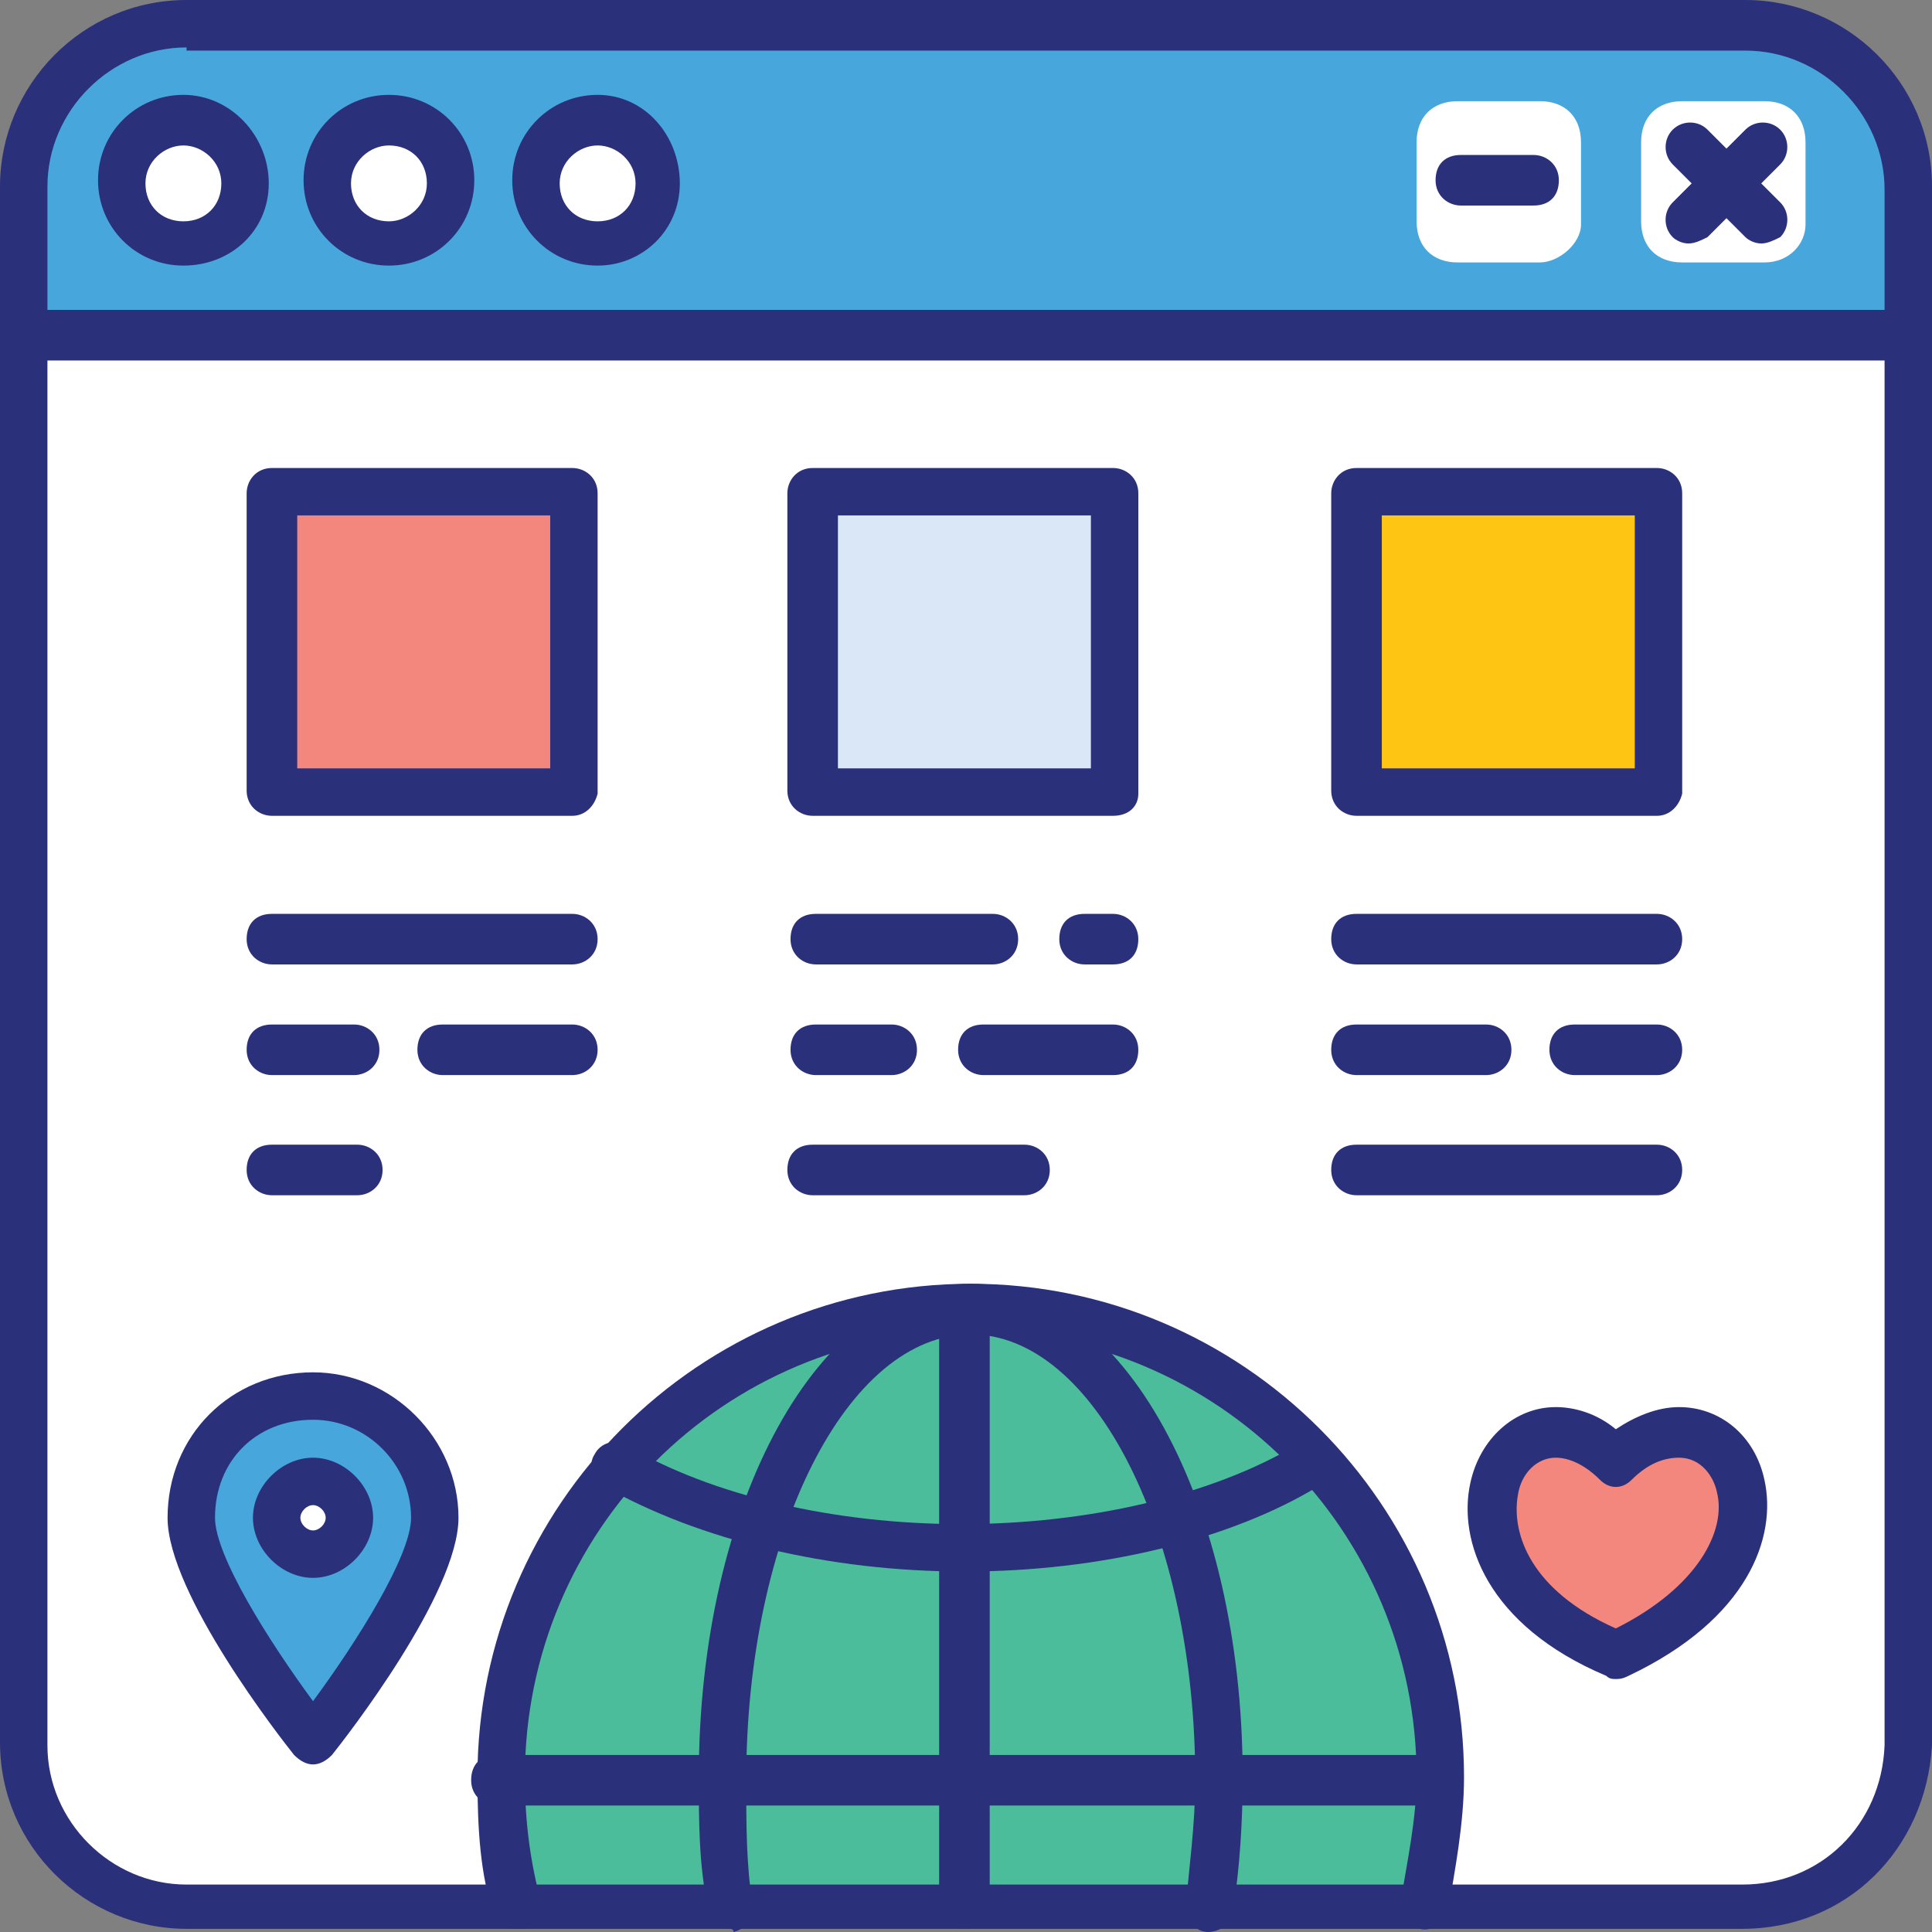 <?xml version="1.0" encoding="utf-8"?>
<!-- Generator: Adobe Illustrator 27.6.1, SVG Export Plug-In . SVG Version: 6.00 Build 0)  -->
<!DOCTYPE svg PUBLIC "-//W3C//DTD SVG 1.1//EN" "http://www.w3.org/Graphics/SVG/1.1/DTD/svg11.dtd">
<svg version="1.1" id="Layer_1" xmlns:x="http://ns.adobe.com/Extensibility/1.0/" xmlns:i="http://ns.adobe.com/AdobeIllustrator/10.0/" xmlns:graph="http://ns.adobe.com/Graphs/1.0/"
	 xmlns="http://www.w3.org/2000/svg" xmlns:xlink="http://www.w3.org/1999/xlink" x="0px" y="0px" width="80px" height="80px"
	 viewBox="0 0 80 80" style="enable-background:new 0 0 80 80;" xml:space="preserve">
<rect x="0" y="0" width="80" height="80" fill="#808080" stroke="none"/>
<style type="text/css">
	.st0{fill:#FFFFFF;}
	.st1{fill:#F3877E;}
	.st2{fill:#D9E7F6;}
	.st3{fill:#FFC513;}
	.st4{fill:#47A7DD;}
	.st5{fill:#2B307A;}
	.st6{fill:#4CBD9B;}
</style>
<g>
	<path class="st0" d="M72.144,78.953H7.725c-3.666,0-6.678-3.011-6.678-6.678V7.725c0-3.666,3.011-6.678,6.678-6.678h64.55
		c3.666,0,6.678,3.011,6.678,6.678v64.55C78.822,76.072,75.81,78.953,72.144,78.953L72.144,78.953z"/>
	<path class="st1" d="M66.907,60.491c-4.583-4.19-8.903,4.19,0,7.987C75.81,64.55,71.62,56.301,66.907,60.491z M11.26,20.426h12.439
		v12.439H11.26V20.426z"/>
	<path class="st2" d="M33.781,20.426h12.439v12.439H33.781V20.426z"/>
	<path class="st3" d="M56.17,20.426h12.439v12.439H56.17V20.426z"/>
	<path class="st4" d="M78.822,13.879V5.892c0-2.619-2.226-4.845-4.845-4.845H5.761c-2.488,0-4.714,2.095-4.714,4.845v7.987H78.822z"
		/>
	<circle class="st0" cx="24.746" cy="7.594" r="2.488"/>
	<circle class="st0" cx="7.594" cy="7.594" r="2.488"/>
	<circle class="st0" cx="16.105" cy="7.594" r="2.488"/>
	<path class="st5" d="M78.691,14.926H1.178c-0.524,0-1.047-0.393-1.047-1.047c0-0.655,0.393-1.047,1.047-1.047H78.56
		c0.524,0,1.047,0.393,1.047,1.047C79.607,14.534,79.214,14.926,78.691,14.926z M7.594,10.998c-1.964,0-3.535-1.571-3.535-3.535
		S5.63,3.928,7.594,3.928s3.535,1.702,3.535,3.666S9.558,10.998,7.594,10.998z M7.594,6.023c-0.786,0-1.571,0.655-1.571,1.571
		s0.655,1.571,1.571,1.571s1.571-0.655,1.571-1.571S8.38,6.023,7.594,6.023z M16.105,10.998c-1.964,0-3.535-1.571-3.535-3.535
		s1.571-3.535,3.535-3.535s3.535,1.571,3.535,3.535S18.069,10.998,16.105,10.998z M16.105,6.023c-0.786,0-1.571,0.655-1.571,1.571
		s0.655,1.571,1.571,1.571c0.786,0,1.571-0.655,1.571-1.571S17.021,6.023,16.105,6.023z M24.746,10.998
		c-1.964,0-3.535-1.571-3.535-3.535s1.571-3.535,3.535-3.535s3.404,1.702,3.404,3.666S26.579,10.998,24.746,10.998z M24.746,6.023
		c-0.786,0-1.571,0.655-1.571,1.571s0.655,1.571,1.571,1.571s1.571-0.655,1.571-1.571S25.532,6.023,24.746,6.023z"/>
	<path class="st0" d="M73.061,10.867h-3.404c-1.047,0-1.702-0.655-1.702-1.702V5.892c0-1.047,0.655-1.702,1.702-1.702h3.404
		c1.047,0,1.702,0.655,1.702,1.702v3.404C74.763,10.082,74.108,10.867,73.061,10.867z"/>
	<path class="st5" d="M69.918,10.082c-0.262,0-0.524-0.131-0.655-0.262c-0.393-0.393-0.393-1.047,0-1.44l3.011-3.011
		c0.393-0.393,1.047-0.393,1.44,0c0.393,0.393,0.393,1.047,0,1.44L70.704,9.82C70.442,9.951,70.18,10.082,69.918,10.082z"/>
	<path class="st5" d="M72.93,10.082c-0.262,0-0.524-0.131-0.655-0.262l-3.011-3.011c-0.393-0.393-0.393-1.047,0-1.44
		c0.393-0.393,1.047-0.393,1.44,0l3.011,3.011c0.393,0.393,0.393,1.047,0,1.44C73.453,9.951,73.191,10.082,72.93,10.082z"/>
	<path class="st0" d="M63.764,10.867H60.36c-1.047,0-1.702-0.655-1.702-1.702V5.892c0-1.047,0.655-1.702,1.702-1.702h3.404
		c1.047,0,1.702,0.655,1.702,1.702v3.404C65.466,10.082,64.55,10.867,63.764,10.867z"/>
	<path class="st5" d="M63.502,8.511h-3.011c-0.524,0-1.047-0.393-1.047-1.047s0.393-1.047,1.047-1.047h3.011
		c0.524,0,1.047,0.393,1.047,1.047S64.157,8.511,63.502,8.511z"/>
	<path class="st6" d="M59.313,73.715c0,1.833-0.393,3.666-0.655,5.368H21.342c-0.524-1.702-0.655-3.535-0.655-5.368
		c0-10.737,8.773-19.378,19.378-19.378S59.313,62.979,59.313,73.715z"/>
	<path class="st5" d="M21.342,79.869c-0.393,0-0.786-0.262-0.917-0.655c-0.524-1.571-0.655-3.404-0.655-5.63
		c0-11.26,9.165-20.426,20.426-20.426s20.426,9.165,20.426,20.426c0,1.964-0.393,3.928-0.655,5.499
		c-0.131,0.524-0.655,0.917-1.178,0.786c-0.524-0.131-0.917-0.655-0.786-1.178c0.262-1.571,0.655-3.404,0.655-5.106
		c0-10.213-8.249-18.462-18.462-18.462s-18.462,8.249-18.462,18.462c0,1.964,0.262,3.666,0.655,5.106
		c0.131,0.524-0.131,1.047-0.655,1.178L21.342,79.869L21.342,79.869z"/>
	<path class="st5" d="M30.246,79.869c-0.524,0-0.917-0.262-0.917-0.786c-0.393-1.833-0.393-3.666-0.393-5.499
		c0-11.391,4.975-20.426,11.26-20.426s11.26,9.034,11.26,20.426c0,1.964-0.131,3.797-0.393,5.499c0,0.524-0.524,0.917-1.047,0.917
		S49.1,79.476,49.1,78.953c0.131-1.571,0.393-3.404,0.393-5.237c0-10.213-4.19-18.462-9.296-18.462S30.9,63.502,30.9,73.715
		c0,1.833,0,3.535,0.262,5.106c0.131,0.524-0.262,1.047-0.786,1.178C30.376,79.869,30.246,79.869,30.246,79.869L30.246,79.869z"/>
	<path class="st5" d="M39.935,65.074c-5.63,0-10.998-1.309-14.926-3.535c-0.524-0.262-0.655-0.917-0.393-1.309
		c0.262-0.524,0.917-0.655,1.309-0.393c3.535,2.095,8.642,3.273,13.879,3.273s10.344-1.178,13.879-3.273
		c0.524-0.262,1.047-0.131,1.309,0.393s0.131,1.047-0.393,1.309C50.933,63.764,45.565,65.074,39.935,65.074z"/>
	<path class="st5" d="M39.935,79.869c-0.524,0-1.047-0.393-1.047-1.047V54.337c0-0.524,0.393-1.047,1.047-1.047
		c0.655,0,1.047,0.393,1.047,1.047v24.615C40.982,79.476,40.458,79.869,39.935,79.869z"/>
	<path class="st5" d="M59.313,74.763H20.556c-0.524,0-1.047-0.393-1.047-1.047c0-0.655,0.393-1.047,1.047-1.047h38.887
		c0.524,0,1.047,0.393,1.047,1.047C60.491,74.37,59.967,74.763,59.313,74.763z M23.699,33.781H11.26
		c-0.524,0-1.047-0.393-1.047-1.047V20.426c0-0.524,0.393-1.047,1.047-1.047h12.439c0.524,0,1.047,0.393,1.047,1.047v12.439
		C24.615,33.388,24.223,33.781,23.699,33.781z M12.308,31.817h10.475V21.342H12.308L12.308,31.817z M46.088,33.781H33.65
		c-0.524,0-1.047-0.393-1.047-1.047V20.426c0-0.524,0.393-1.047,1.047-1.047h12.439c0.524,0,1.047,0.393,1.047,1.047v12.439
		C47.136,33.388,46.743,33.781,46.088,33.781z M34.697,31.817h10.475V21.342H34.697V31.817z M68.609,33.781H56.17
		c-0.524,0-1.047-0.393-1.047-1.047V20.426c0-0.524,0.393-1.047,1.047-1.047h12.439c0.524,0,1.047,0.393,1.047,1.047v12.439
		C69.525,33.388,69.133,33.781,68.609,33.781z M57.218,31.817h10.475V21.342H57.218V31.817z M23.699,39.935H11.26
		c-0.524,0-1.047-0.393-1.047-1.047c0-0.655,0.393-1.047,1.047-1.047h12.439c0.524,0,1.047,0.393,1.047,1.047
		C24.746,39.542,24.223,39.935,23.699,39.935z M23.699,44.517h-5.368c-0.524,0-1.047-0.393-1.047-1.047
		c0-0.655,0.393-1.047,1.047-1.047h5.368c0.524,0,1.047,0.393,1.047,1.047C24.746,44.124,24.223,44.517,23.699,44.517z
		 M14.664,44.517H11.26c-0.524,0-1.047-0.393-1.047-1.047c0-0.655,0.393-1.047,1.047-1.047h3.404c0.524,0,1.047,0.393,1.047,1.047
		C15.712,44.124,15.188,44.517,14.664,44.517z M14.795,49.493H11.26c-0.524,0-1.047-0.393-1.047-1.047
		c0-0.655,0.393-1.047,1.047-1.047h3.535c0.524,0,1.047,0.393,1.047,1.047C15.843,49.1,15.319,49.493,14.795,49.493z M46.088,39.935
		H44.91c-0.524,0-1.047-0.393-1.047-1.047c0-0.655,0.393-1.047,1.047-1.047h1.178c0.524,0,1.047,0.393,1.047,1.047
		C47.136,39.542,46.743,39.935,46.088,39.935z M41.113,39.935h-7.332c-0.524,0-1.047-0.393-1.047-1.047
		c0-0.655,0.393-1.047,1.047-1.047h7.332c0.524,0,1.047,0.393,1.047,1.047C42.16,39.542,41.637,39.935,41.113,39.935z
		 M46.088,44.517H40.72c-0.524,0-1.047-0.393-1.047-1.047c0-0.655,0.393-1.047,1.047-1.047h5.368c0.524,0,1.047,0.393,1.047,1.047
		C47.136,44.124,46.743,44.517,46.088,44.517z M36.923,44.517h-3.142c-0.524,0-1.047-0.393-1.047-1.047
		c0-0.655,0.393-1.047,1.047-1.047h3.142c0.524,0,1.047,0.393,1.047,1.047C37.971,44.124,37.447,44.517,36.923,44.517z
		 M42.422,49.493H33.65c-0.524,0-1.047-0.393-1.047-1.047c0-0.655,0.393-1.047,1.047-1.047h8.773c0.524,0,1.047,0.393,1.047,1.047
		C43.47,49.1,42.946,49.493,42.422,49.493z M68.609,39.935H56.17c-0.524,0-1.047-0.393-1.047-1.047c0-0.655,0.393-1.047,1.047-1.047
		h12.439c0.524,0,1.047,0.393,1.047,1.047C69.656,39.542,69.133,39.935,68.609,39.935z M61.538,44.517H56.17
		c-0.524,0-1.047-0.393-1.047-1.047c0-0.655,0.393-1.047,1.047-1.047h5.368c0.524,0,1.047,0.393,1.047,1.047
		C62.586,44.124,62.062,44.517,61.538,44.517z M68.609,44.517h-3.404c-0.524,0-1.047-0.393-1.047-1.047
		c0-0.655,0.393-1.047,1.047-1.047h3.404c0.524,0,1.047,0.393,1.047,1.047C69.656,44.124,69.133,44.517,68.609,44.517z
		 M68.609,49.493H56.17c-0.524,0-1.047-0.393-1.047-1.047c0-0.655,0.393-1.047,1.047-1.047h12.439c0.524,0,1.047,0.393,1.047,1.047
		C69.656,49.1,69.133,49.493,68.609,49.493z"/>
	<path class="st5" d="M72.144,79.869H7.725C3.535,79.869,0,76.465,0,72.144V7.725C0,3.535,3.404,0,7.725,0h64.55
		C76.465,0,80,3.404,80,7.725v64.55C79.738,76.596,76.465,79.869,72.144,79.869L72.144,79.869z M7.725,1.964
		c-3.142,0-5.761,2.619-5.761,5.761v64.55c0,3.142,2.619,5.761,5.761,5.761h64.419c3.273,0,5.761-2.488,5.892-5.761V7.856
		c0-3.142-2.619-5.761-5.761-5.761H7.725V1.964z"/>
	<path class="st5" d="M66.907,69.525c-0.131,0-0.262,0-0.393-0.131c-4.975-2.095-6.154-5.63-5.63-7.987
		c0.393-1.833,1.833-3.142,3.535-3.142c0.786,0,1.702,0.262,2.488,0.917c0.786-0.524,1.702-0.917,2.619-0.917
		c1.702,0,3.142,1.178,3.535,3.011c0.524,2.357-0.655,5.761-5.63,8.118C67.169,69.525,67.038,69.525,66.907,69.525L66.907,69.525z
		 M64.419,60.36c-0.786,0-1.44,0.655-1.571,1.571c-0.262,1.571,0.524,3.928,4.059,5.499c3.404-1.702,4.583-4.059,4.19-5.63
		c-0.131-0.655-0.655-1.44-1.571-1.44c-0.655,0-1.309,0.262-1.964,0.917c-0.393,0.393-0.917,0.393-1.309,0
		C65.597,60.622,64.943,60.36,64.419,60.36L64.419,60.36z"/>
	<path class="st4" d="M17.938,62.848c0,2.881-4.975,9.165-4.975,9.165s-4.975-6.416-4.975-9.165c0-2.75,2.226-4.975,4.975-4.975
		C15.581,57.872,17.938,59.967,17.938,62.848z"/>
	<circle class="st0" cx="12.962" cy="62.848" r="1.571"/>
	<path class="st5" d="M12.962,73.061c-0.262,0-0.524-0.131-0.786-0.393c-0.524-0.655-5.237-6.678-5.237-9.82
		c0-3.404,2.619-6.023,6.023-6.023c3.273,0,6.023,2.75,6.023,6.023c0,3.142-4.714,9.165-5.237,9.82
		C13.486,72.93,13.224,73.061,12.962,73.061z M12.962,58.789c-2.357,0-4.059,1.702-4.059,4.059c0,1.571,2.226,5.106,4.059,7.594
		c1.833-2.488,4.059-6.023,4.059-7.594C17.021,60.622,15.188,58.789,12.962,58.789z"/>
	<path class="st5" d="M12.962,65.336c-1.309,0-2.488-1.178-2.488-2.488c0-1.309,1.178-2.488,2.488-2.488s2.488,1.178,2.488,2.488
		C15.45,64.157,14.272,65.336,12.962,65.336z M12.962,62.324c-0.262,0-0.524,0.262-0.524,0.524s0.262,0.524,0.524,0.524
		s0.524-0.262,0.524-0.524S13.224,62.324,12.962,62.324z"/>
</g>
</svg>
